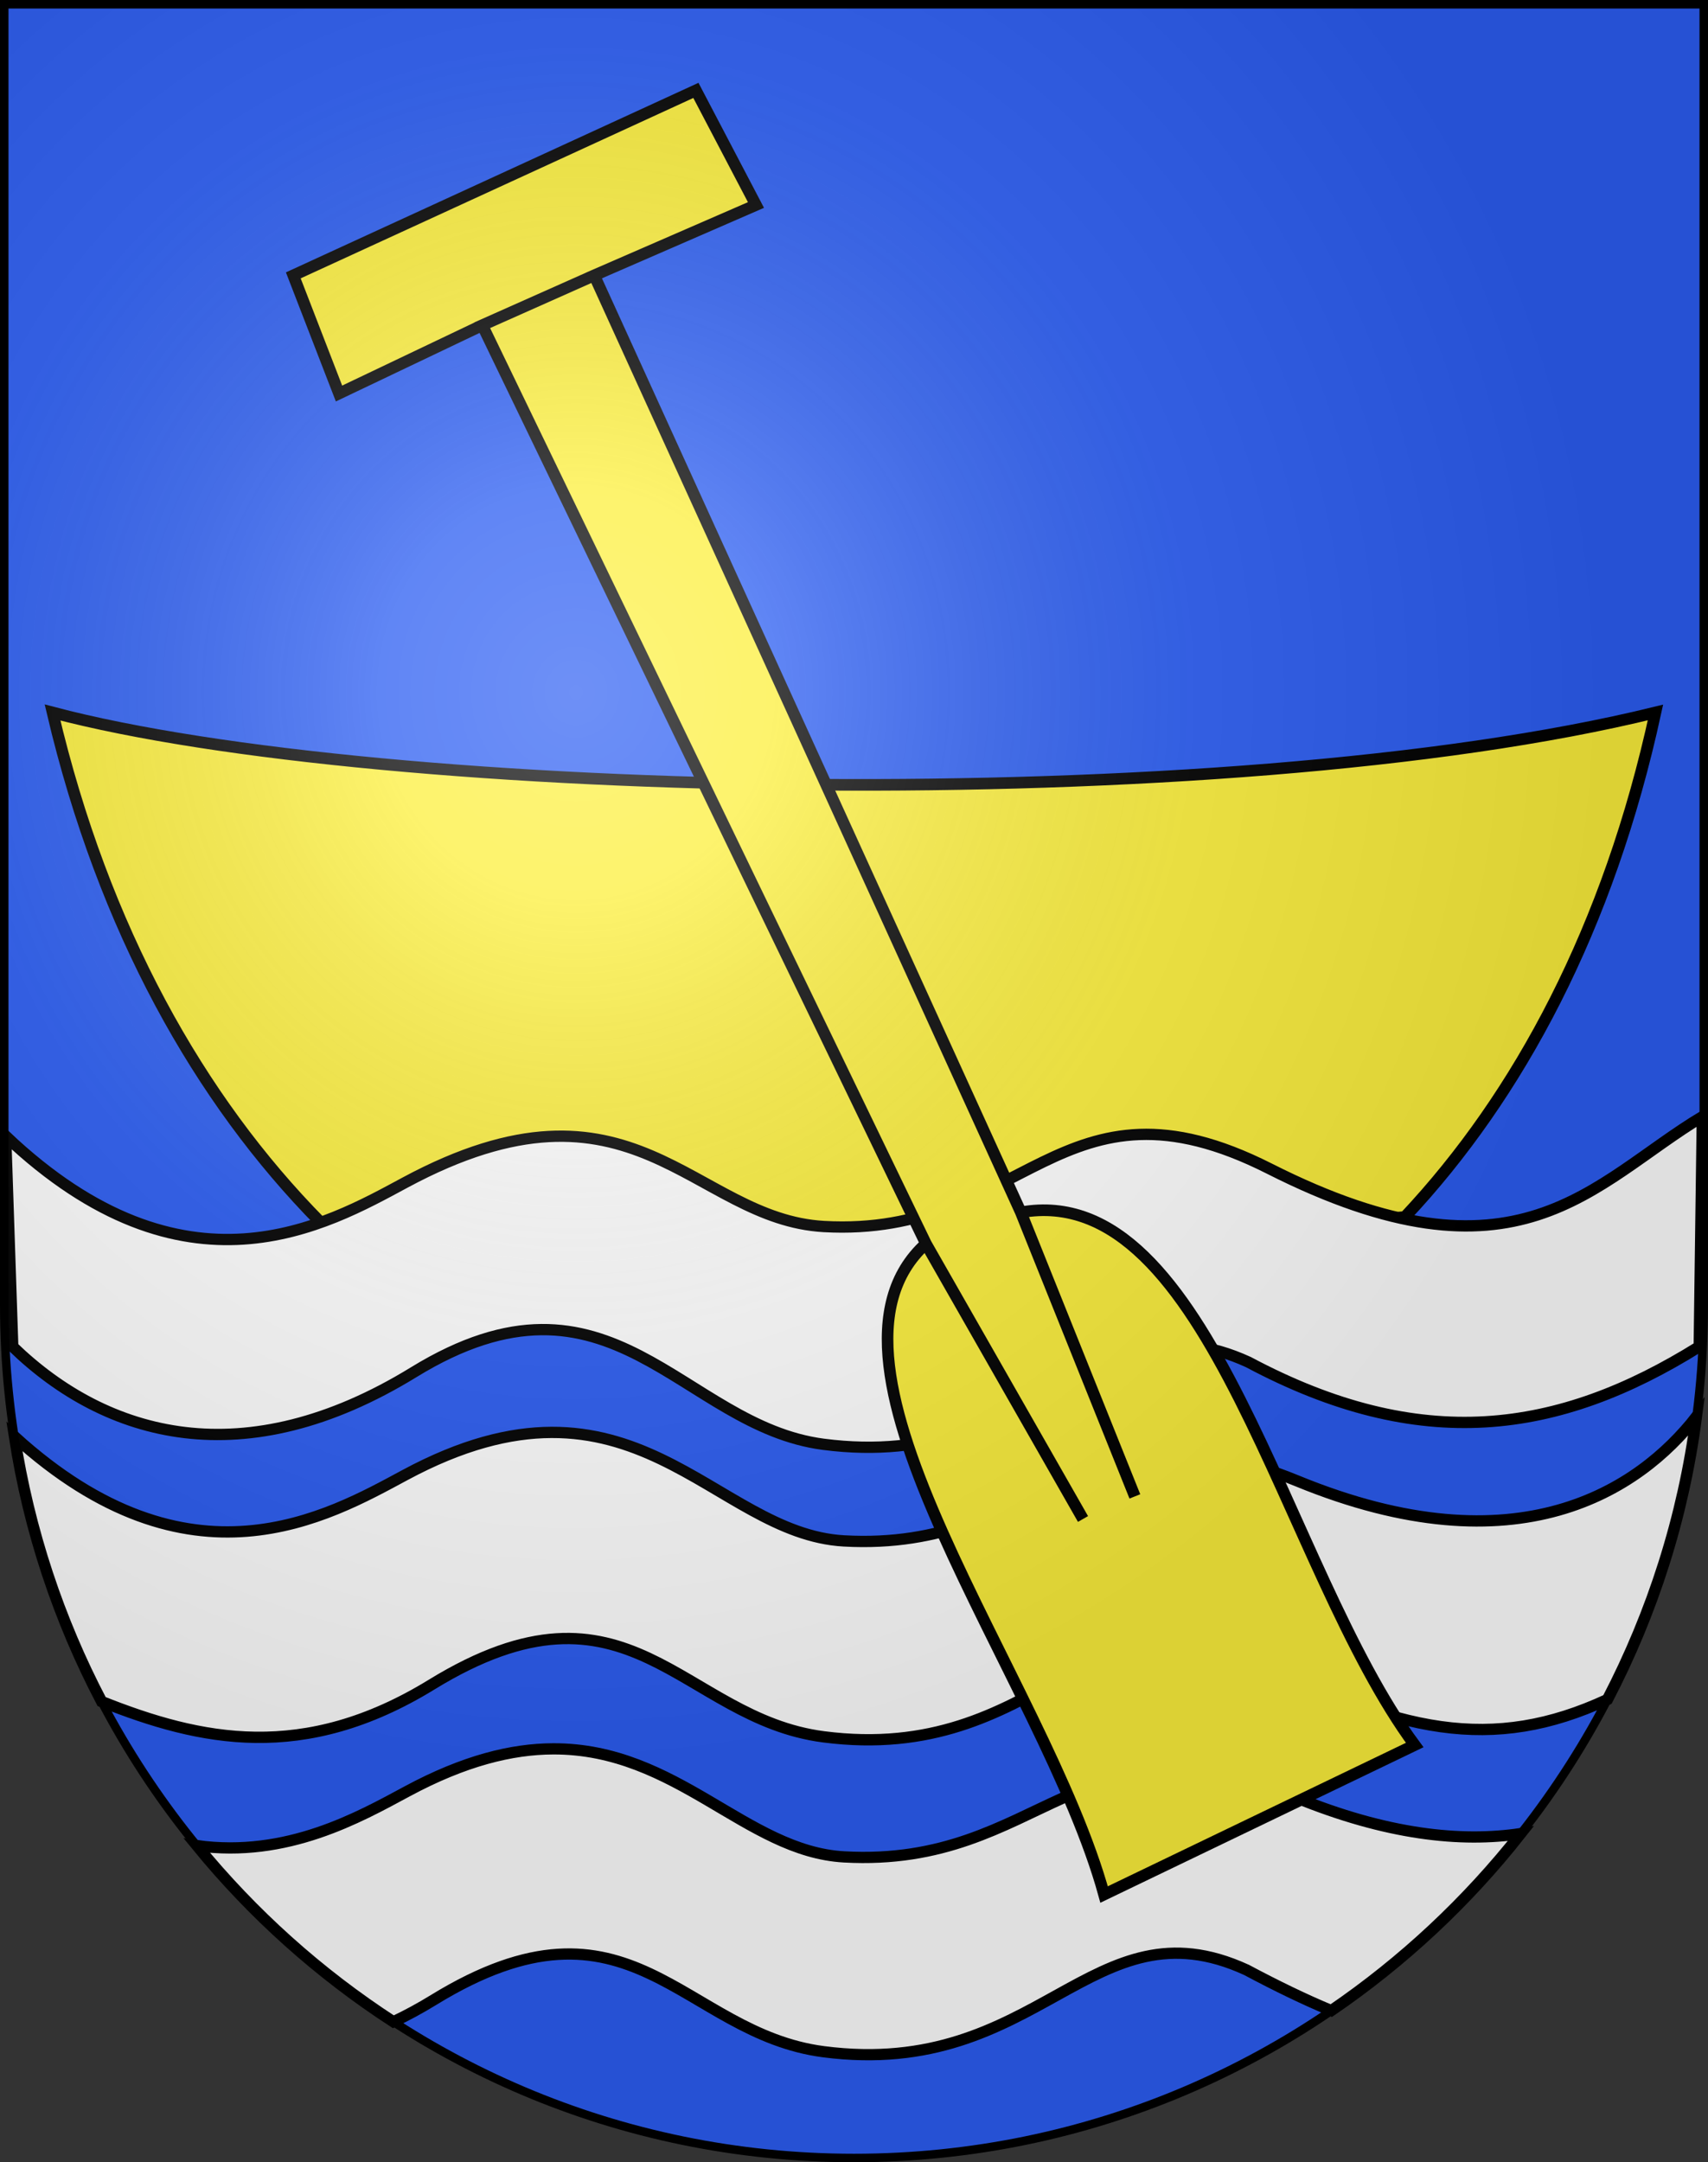 <?xml version="1.0" encoding="UTF-8" standalone="no"?>
<svg
   xmlns:dc="http://purl.org/dc/elements/1.1/"
   xmlns:cc="http://web.resource.org/cc/"
   xmlns:rdf="http://www.w3.org/1999/02/22-rdf-syntax-ns#"
   xmlns:svg="http://www.w3.org/2000/svg"
   xmlns="http://www.w3.org/2000/svg"
   xmlns:xlink="http://www.w3.org/1999/xlink"
   xmlns:sodipodi="http://sodipodi.sourceforge.net/DTD/sodipodi-0.dtd"
   xmlns:inkscape="http://www.inkscape.org/namespaces/inkscape"
   height="763"
   width="603"
   version="1.0"
   id="svg20"
   sodipodi:version="0.32"
   inkscape:version="0.45.1"
   sodipodi:docname="Moosseedorf-coat of arms.svg"
   sodipodi:docbase="C:\Users\Camilo\Documents\Escudos de Suiza"
   inkscape:output_extension="org.inkscape.output.svg.inkscape">
  <rect width="100%" height="100%" fill="#333333" stroke="none"/>
  <defs
     id="defs29">
    <linearGradient
       id="linearGradient2893">
      <stop
         style="stop-color:#ffffff;stop-opacity:0.314;"
         offset="0"
         id="stop2895" />
      <stop
         id="stop2897"
         offset="0.19"
         style="stop-color:#ffffff;stop-opacity:0.251;" />
      <stop
         style="stop-color:#6b6b6b;stop-opacity:0.125;"
         offset="0.6"
         id="stop2901" />
      <stop
         style="stop-color:#000000;stop-opacity:0.125;"
         offset="1"
         id="stop2899" />
    </linearGradient>
    <radialGradient
       inkscape:collect="always"
       xlink:href="#linearGradient2893"
       id="radialGradient3236"
       gradientUnits="userSpaceOnUse"
       gradientTransform="matrix(1.215,1.531577e-24,1.464684e-23,1.267,-839.192,-490.489)"
       cx="858.042"
       cy="579.933"
       fx="858.042"
       fy="579.933"
       r="300" />
  </defs>
  <sodipodi:namedview
     inkscape:window-height="750"
     inkscape:window-width="1280"
     inkscape:pageshadow="2"
     inkscape:pageopacity="0.0"
     guidetolerance="10.0"
     gridtolerance="10.0"
     objecttolerance="10.0"
     borderopacity="1.0"
     bordercolor="#666666"
     pagecolor="#ffffff"
     id="base"
     inkscape:zoom="0.4998483"
     inkscape:cx="710.67179"
     inkscape:cy="290.53257"
     inkscape:window-x="-8"
     inkscape:window-y="-8"
     inkscape:current-layer="layer2"
     showgrid="true"
     showguides="true"
     inkscape:guide-bbox="true" />
  <desc
     id="desc22">Coat of Arms of Canton of Freiburg (Fribourg)</desc>
  <g
     inkscape:groupmode="layer"
     id="layer1"
     inkscape:label="Fond écu"
     style="display:inline"
     sodipodi:insensitive="true">
    <path
       id="path1899"
       d="M 1.5,1.5 L 1.5,460.368 C 1.5,626.678 135.815,761.5 301.5,761.5 C 467.185,761.5 601.5,626.678 601.5,460.368 L 601.5,1.5 L 1.5,1.5 z "
       style="fill:#2b5df2;fill-opacity:1" />
  </g>
  <g
     inkscape:groupmode="layer"
     id="layer2"
     inkscape:label="Meubles"
     style="display:inline"
     sodipodi:insensitive="true">
    <path
       style="fill:#fcef3c;fill-opacity:1;fill-rule:evenodd;stroke:#000000;stroke-width:4.101px;stroke-linecap:butt;stroke-linejoin:miter;stroke-opacity:1"
       d="M 18.55,251.416 C 134.718,282.08 432.399,288.724 584.45,251.416 C 567.967,327.247 536.329,386.522 495.982,429.441 C 368.352,441.767 240.721,446.36 113.091,431.248 C 70.434,388.008 36.575,327.991 18.55,251.416 z "
       id="path8275"
       sodipodi:nodetypes="ccccc" />
    <path
       style="fill:#ffffff;fill-opacity:1;fill-rule:evenodd;stroke:#000000;stroke-width:3.989px;stroke-linecap:butt;stroke-linejoin:miter;stroke-opacity:1"
       d="M 601,394.031 C 562.072,417.525 535.975,456.807 448.125,412.375 C 374.108,374.94 361.473,436.754 290.875,432.812 C 244.495,430.197 223.643,373.919 143,417.312 C 115.357,432.187 65.422,460.998 2,400.875 L 4.5,475.219 C 37.648,507.268 86.218,520.947 146.062,484.219 C 215.931,441.339 240.56,503.156 290.719,509.656 C 367.392,519.592 385.754,455.416 440.75,480.656 C 501.441,512.996 550.03,506.324 599.906,475.188 L 601,394.031 z "
       id="path10217" />
    <path
       style="fill:#ffffff;fill-opacity:1;fill-rule:evenodd;stroke:#000000;stroke-width:3.989px;stroke-linecap:butt;stroke-linejoin:miter;stroke-opacity:1"
       d="M 598.906,499.938 C 578.784,525.657 536.01,554.597 458,522.594 C 381.261,491.112 368.535,547.692 297.938,543.75 C 251.557,541.134 223.643,477.107 143,520.5 C 115.806,535.133 67.053,563.237 5.094,506.906 C 10.24,540.197 20.801,571.694 35.875,600.438 C 70.755,614.315 107.145,622.215 152.406,594.438 C 222.274,551.558 240.56,606.375 290.719,612.875 C 367.392,622.811 385.754,558.603 440.75,583.844 C 493.165,611.774 527.095,618.463 567.5,599.719 C 583.417,569.168 594.251,535.528 598.906,499.938 z "
       id="path11188" />
    <path
       style="fill:#ffffff;fill-opacity:1;fill-rule:evenodd;stroke:#000000;stroke-width:3.969px;stroke-linecap:butt;stroke-linejoin:miter;stroke-opacity:1"
       d="M 195.25,617.125 C 180.642,617.181 163.873,621.299 143.812,632.094 C 126.823,641.236 101.355,655.674 69.5,651.281 C 89.239,675.42 112.659,696.427 138.875,713.438 C 143.538,711.245 148.297,708.67 153.156,705.688 C 222.677,663.021 240.872,717.532 290.781,724 C 367.073,733.887 385.341,670.01 440.062,695.125 C 450.743,700.817 460.649,705.615 470,709.5 C 495.347,692.193 517.928,671.114 536.906,647.031 C 515.825,650.199 489.561,647.456 457.219,634.188 C 380.862,602.863 368.215,659.172 297.969,655.25 C 263.357,653.298 239.074,616.957 195.25,617.125 z "
       id="path11190" />
    <path
       style="fill:#fcef3c;fill-opacity:1;fill-rule:evenodd;stroke:#000000;stroke-width:4.097px;stroke-linecap:butt;stroke-linejoin:miter;stroke-opacity:1"
       d="M 389.791,668.531 L 499.452,615.774 C 453.106,553.117 427.496,415.811 360.415,427.802 L 400.657,528.045 L 360.415,427.802 L 209.787,97.17 L 266.891,72.341 L 245.683,31.898 L 103.548,97.17 L 119.685,138.862 L 170.269,114.756 L 209.787,97.17 L 170.269,114.756 L 326.892,438.868 L 382.347,536.014 L 326.892,438.868 C 279.875,481.43 368.695,591.912 389.791,668.531 z "
       id="path9246"
       sodipodi:nodetypes="ccccccccccccccccc" />
  </g>
  <g
     inkscape:groupmode="layer"
     id="layer3"
     inkscape:label="Reflet final"
     style="display:inline"
     sodipodi:insensitive="true">
    <path
       style="fill:url(#radialGradient3236);fill-opacity:1"
       d="M 1.5,1.5 L 1.5,460.368 C 1.5,626.679 135.815,761.5 301.5,761.5 C 467.185,761.5 601.5,626.679 601.5,460.368 L 601.5,1.5 L 1.5,1.5 z "
       id="path2346" />
  </g>
  <g
     inkscape:groupmode="layer"
     id="layer4"
     inkscape:label="Contour final"
     style="display:inline"
     sodipodi:insensitive="true">
    <path
       style="fill:none;fill-opacity:1;stroke:#000000;stroke-width:3;stroke-miterlimit:4;stroke-dasharray:none;stroke-opacity:1"
       d="M 1.5,1.5 L 1.5,460.368 C 1.5,626.679 135.815,761.5 301.5,761.5 C 467.185,761.5 601.5,626.679 601.5,460.368 L 601.5,1.5 L 1.5,1.5 z "
       id="path3239" />
  </g>
</svg>
